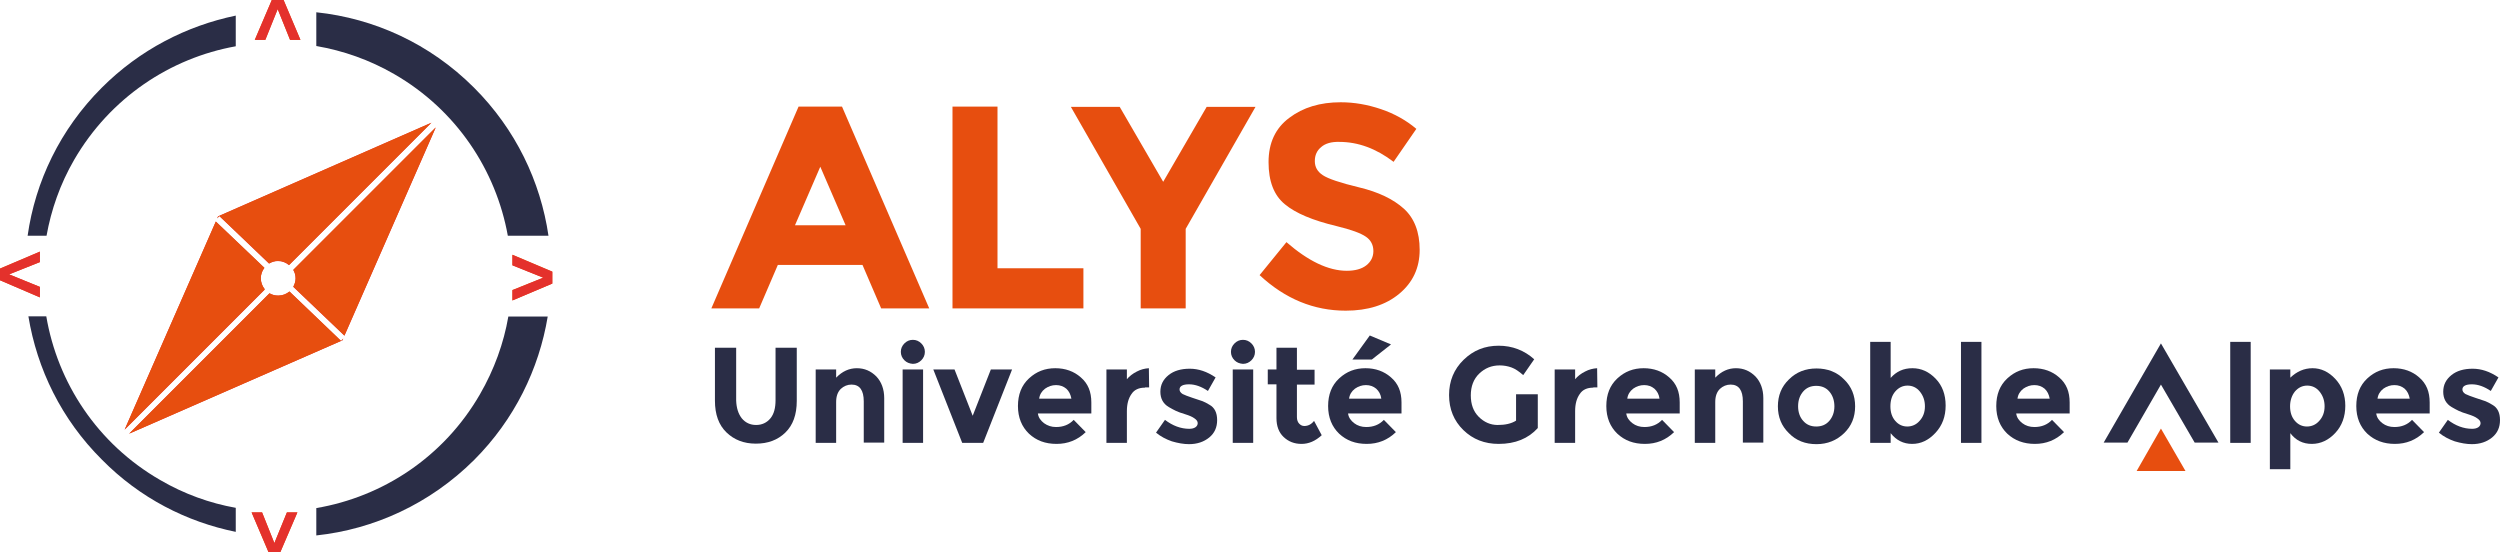 <?xml version="1.0" encoding="utf-8"?>
<!-- Generator: Adobe Illustrator 25.2.3, SVG Export Plug-In . SVG Version: 6.00 Build 0)  -->
<svg version="1.1" id="Calque_1" xmlns="http://www.w3.org/2000/svg" xmlns:xlink="http://www.w3.org/1999/xlink" x="0px" y="0px"
	 viewBox="0 0 977.7 216" style="enable-background:new 0 0 977.7 216;" xml:space="preserve">
<style type="text/css">
	.st0{fill:#2A2D46;}
	.st1{fill:#E4312C;}
	.st2{fill:#E74E0F;}
</style>
<g>
	<path class="st0" d="M154.2,29c24.3,14,39.8,37.6,44.4,63.2h15.9c-3.1-21.2-12.8-41.6-29.1-57.9C168.1,17,146.3,7.2,123.7,4.8V18
		C134.2,19.8,144.5,23.4,154.2,29z"/>
	<path class="st0" d="M187.7,154.2c-14.2,24.6-38.1,40.1-64,44.5l0,10.7c22.5-2.4,44.4-12.3,61.7-29.5
		c15.8-15.8,25.4-35.6,28.8-56.1h-15.4C197,134.2,193.3,144.5,187.7,154.2z"/>
	<path class="st0" d="M62.6,187.7c-24.6-14.2-40.1-38.1-44.5-64h-7c3.4,20.6,12.9,40.3,28.8,56.1C54.7,194.8,73,204.1,92.2,208v-9.4
		C82.1,196.8,72,193.2,62.6,187.7z"/>
	<path class="st0" d="M29,62.5c14.1-24.3,37.6-39.8,63.2-44.4v-12C73,10.1,54.7,19.4,39.8,34.3C23.5,50.6,13.8,71,10.8,92.2h7.4
		C20,82.1,23.5,72,29,62.5z"/>
	<path class="st1" d="M105.2,103.1c1-0.6,2.2-1,3.5-1c1.6,0,3.1,0.6,4.3,1.6L168.7,48L85.3,84.6l-0.4,0.8l0.9-0.9L105.2,103.1z"/>
	<path class="st1" d="M115.6,108.9c0,1.2-0.3,2.3-0.9,3.3l20,19.1l35.7-81.4l-55.7,55.7C115.2,106.5,115.6,107.6,115.6,108.9z"/>
	<path class="st1" d="M113.2,114c-1.2,1-2.7,1.6-4.4,1.6c-1.2,0-2.4-0.3-3.4-0.9l-54.9,54.9l83.4-36.5l0.3-0.7l-0.9,0.9L113.2,114z"
		/>
	<path class="st1" d="M102,108.9c0-1.6,0.5-3,1.4-4.1l-19-18.1l-35.7,81.4l54.8-54.8C102.6,112,102,110.5,102,108.9z"/>
	<path class="st2" d="M15.6,102.5l-12.1,4.8l12.1,4.9v4.1L0,109.6l0-4.6l15.6-6.6V102.5z M106.3,0l4.6,0l6.6,15.6h-4.1l-4.8-12.1
		l-4.9,12.1h-4.1L106.3,0z M85.3,84.6L168.7,48l-55.6,55.6c-1.2-1-2.7-1.6-4.3-1.6c-1.3,0-2.5,0.4-3.5,1L85.8,84.5l-0.9,0.9
		L85.3,84.6z M84.4,86.6l19,18.1c-0.9,1.2-1.4,2.6-1.4,4.1c0,1.6,0.6,3.1,1.6,4.3l-54.8,54.8L84.4,86.6z M109.6,216h-4.6l-6.6-15.6
		h4.1l4.8,12l4.9-12h4.1L109.6,216z M133.9,133.1l-83.4,36.5l54.9-54.9c1,0.6,2.1,0.9,3.4,0.9c1.7,0,3.2-0.6,4.4-1.6l20.2,19.3
		l0.9-0.9L133.9,133.1z M134.7,131.2l-20-19.1c0.5-1,0.9-2.1,0.9-3.3c0-1.2-0.3-2.4-0.9-3.3l55.7-55.7L134.7,131.2z M216,110.9
		l-15.6,6.6v-4.1l12.1-4.8l-12.1-4.9v-4.1l15.6,6.6L216,110.9z"/>
	<polygon class="st1" points="200.4,103.8 212.4,108.6 200.4,113.5 200.4,117.5 216,110.9 216,106.3 200.4,99.7 	"/>
	<polygon class="st1" points="0,109.6 15.6,116.3 15.6,112.2 3.6,107.3 15.6,102.5 15.6,98.4 0,105.1 	"/>
	<polygon class="st1" points="107.3,212.4 102.5,200.4 98.4,200.4 105.1,216 109.6,216 116.3,200.4 112.2,200.4 	"/>
	<polygon class="st1" points="108.6,3.6 113.5,15.6 117.5,15.6 110.9,0 106.3,0 99.7,15.6 103.8,15.6 	"/>
</g>
<g>
	<path class="st0" d="M290.1,163.6c1.4,1.7,3.3,2.6,5.6,2.6c2.3,0,4.2-0.9,5.6-2.6c1.4-1.7,2-4.1,2-7.1V136h8.3v20.8
		c0,5.4-1.5,9.5-4.5,12.4s-6.8,4.3-11.5,4.3s-8.5-1.5-11.5-4.4c-3-2.9-4.5-7-4.5-12.4V136h8.3v20.6
		C288,159.5,288.7,161.8,290.1,163.6z"/>
	<path class="st0" d="M327,157.2v16h-8v-28.7h8v3.2c2.4-2.5,5.1-3.7,8.1-3.7c3,0,5.5,1.1,7.6,3.2c2,2.1,3.1,5,3.1,8.5v17.4h-8V157
		c0-4.4-1.6-6.6-4.8-6.6c-1.6,0-3,0.6-4.2,1.7C327.6,153.3,327,155,327,157.2z"/>
	<path class="st0" d="M353.7,140.9c-0.9-0.9-1.4-2-1.4-3.3c0-1.3,0.5-2.4,1.4-3.3c0.9-0.9,2-1.4,3.3-1.4c1.3,0,2.4,0.5,3.3,1.4
		c0.9,0.9,1.4,2,1.4,3.3c0,1.3-0.5,2.4-1.4,3.3c-0.9,0.9-2,1.4-3.3,1.4C355.7,142.2,354.6,141.8,353.7,140.9z M361,173.2h-8v-28.7h8
		V173.2z"/>
	<path class="st0" d="M376.3,173.2L365,144.5h8.3l7.1,18.1l7.1-18.1h8.3l-11.3,28.7H376.3z"/>
	<path class="st0" d="M424.6,169c-3.2,3.1-7,4.6-11.4,4.6s-7.9-1.3-10.8-4c-2.8-2.7-4.3-6.3-4.3-10.8c0-4.5,1.4-8.1,4.3-10.8
		c2.9-2.7,6.3-4,10.3-4c3.9,0,7.3,1.2,10,3.6c2.8,2.4,4.1,5.6,4.1,9.8v4.3h-20.9c0.2,1.6,1.1,2.8,2.4,3.8c1.4,1,2.9,1.5,4.7,1.5
		c2.8,0,5.1-0.9,6.9-2.8L424.6,169z M417,152c-1.1-0.9-2.4-1.4-4-1.4c-1.6,0-3,0.5-4.3,1.4c-1.3,1-2.1,2.3-2.3,3.9h12.6
		C418.7,154.3,418.1,153,417,152z"/>
	<path class="st0" d="M447.8,151.6c-2.4,0-4.2,0.8-5.3,2.5c-1.2,1.7-1.8,3.9-1.8,6.7v12.4h-8v-28.7h8v3.8c1-1.2,2.3-2.2,3.9-3
		c1.5-0.8,3.1-1.2,4.7-1.3l0.1,7.5H447.8z"/>
	<path class="st0" d="M476,164.3c0,2.8-1,5.1-3.1,6.8c-2.1,1.7-4.7,2.6-7.9,2.6c-2.1,0-4.3-0.4-6.7-1.1c-2.3-0.8-4.4-1.9-6.2-3.4
		l3.5-5c3,2.3,6.2,3.5,9.5,3.5c1,0,1.8-0.2,2.4-0.6c0.6-0.4,0.9-1,0.9-1.6c0-0.7-0.4-1.3-1.3-1.9c-0.8-0.6-2-1.1-3.6-1.6
		c-1.6-0.5-2.8-0.9-3.6-1.3c-0.8-0.4-1.8-0.9-2.8-1.5c-2.2-1.3-3.3-3.3-3.3-6s1.1-4.8,3.2-6.5c2.1-1.7,4.9-2.5,8.3-2.5
		c3.4,0,6.7,1.1,10.1,3.4l-3,5.3c-2.5-1.7-5-2.6-7.4-2.6s-3.7,0.7-3.7,2c0,0.7,0.4,1.3,1.2,1.8c0.8,0.4,2.1,0.9,3.9,1.5
		c1.8,0.6,3.1,1,3.9,1.3c0.8,0.3,1.7,0.8,2.7,1.4C475,159.4,476,161.4,476,164.3z"/>
	<path class="st0" d="M482.8,140.9c-0.9-0.9-1.4-2-1.4-3.3c0-1.3,0.5-2.4,1.4-3.3c0.9-0.9,2-1.4,3.3-1.4c1.3,0,2.4,0.5,3.3,1.4
		c0.9,0.9,1.4,2,1.4,3.3c0,1.3-0.5,2.4-1.4,3.3c-0.9,0.9-2,1.4-3.3,1.4C484.8,142.2,483.7,141.8,482.8,140.9z M490.1,173.2h-8v-28.7
		h8V173.2z"/>
	<path class="st0" d="M507.2,150.3v12.8c0,1.1,0.3,2,0.9,2.6c0.6,0.6,1.2,0.9,2,0.9c1.5,0,2.8-0.7,3.8-2l3,5.6
		c-2.5,2.3-5.1,3.4-7.9,3.4s-5.1-0.9-7-2.7c-1.9-1.8-2.8-4.3-2.8-7.4v-13.2h-3.4v-5.8h3.4V136h8v8.6h6.9v5.8H507.2z"/>
	<path class="st0" d="M545.9,169c-3.2,3.1-7,4.6-11.4,4.6s-7.9-1.3-10.8-4c-2.8-2.7-4.3-6.3-4.3-10.8c0-4.5,1.4-8.1,4.3-10.8
		c2.9-2.7,6.3-4,10.3-4c3.9,0,7.3,1.2,10,3.6c2.8,2.4,4.1,5.6,4.1,9.8v4.3h-20.9c0.2,1.6,1.1,2.8,2.4,3.8s2.9,1.5,4.7,1.5
		c2.8,0,5.1-0.9,6.9-2.8L545.9,169z M538.2,152c-1.1-0.9-2.4-1.4-4-1.4c-1.6,0-3,0.5-4.3,1.4c-1.3,1-2.1,2.3-2.3,3.9h12.6
		C540,154.3,539.3,153,538.2,152z M536.5,140.6h-7.6l6.8-9.4l8.3,3.5L536.5,140.6z"/>
	<path class="st0" d="M593,154.2h8.4v13.2c-3.7,4.1-8.8,6.2-15.3,6.2c-5.5,0-10.1-1.8-13.8-5.4c-3.7-3.6-5.6-8.2-5.6-13.7
		c0-5.5,1.9-10.1,5.7-13.8c3.8-3.7,8.3-5.5,13.7-5.5c5.3,0,10,1.8,13.9,5.3l-4.3,6.2c-1.7-1.5-3.2-2.5-4.6-3
		c-1.4-0.5-2.9-0.8-4.6-0.8c-3.2,0-5.8,1.1-8,3.2c-2.2,2.1-3.3,5-3.3,8.5s1,6.3,3.1,8.4c2.1,2.1,4.6,3.2,7.4,3.2
		c2.9,0,5.3-0.5,7.2-1.7V154.2z"/>
	<path class="st0" d="M623.1,151.6c-2.4,0-4.2,0.8-5.3,2.5c-1.2,1.7-1.8,3.9-1.8,6.7v12.4h-8v-28.7h8v3.8c1-1.2,2.3-2.2,3.9-3
		c1.5-0.8,3.1-1.2,4.7-1.3l0.1,7.5H623.1z"/>
	<path class="st0" d="M654.7,169c-3.2,3.1-7,4.6-11.4,4.6s-7.9-1.3-10.8-4c-2.8-2.7-4.3-6.3-4.3-10.8c0-4.5,1.4-8.1,4.3-10.8
		c2.9-2.7,6.3-4,10.3-4c3.9,0,7.3,1.2,10,3.6c2.8,2.4,4.1,5.6,4.1,9.8v4.3h-20.9c0.2,1.6,1.1,2.8,2.4,3.8s2.9,1.5,4.7,1.5
		c2.8,0,5.1-0.9,6.9-2.8L654.7,169z M647,152c-1.1-0.9-2.4-1.4-4-1.4c-1.6,0-3,0.5-4.3,1.4c-1.3,1-2.1,2.3-2.3,3.9H649
		C648.8,154.3,648.1,153,647,152z"/>
	<path class="st0" d="M670.8,157.2v16h-8v-28.7h8v3.2c2.4-2.5,5.1-3.7,8.1-3.7c3,0,5.5,1.1,7.6,3.2c2,2.1,3.1,5,3.1,8.5v17.4h-8V157
		c0-4.4-1.6-6.6-4.8-6.6c-1.6,0-3,0.6-4.2,1.7C671.4,153.3,670.8,155,670.8,157.2z"/>
	<path class="st0" d="M725.5,158.9c0,4.2-1.4,7.7-4.3,10.5c-2.9,2.8-6.5,4.3-10.8,4.3c-4.4,0-8-1.4-10.8-4.3
		c-2.9-2.8-4.3-6.3-4.3-10.5c0-4.2,1.4-7.7,4.3-10.5c2.9-2.9,6.5-4.3,10.8-4.3c4.3,0,8,1.4,10.8,4.3
		C724.1,151.2,725.5,154.7,725.5,158.9z M703.2,158.9c0,2.3,0.7,4.3,2,5.7c1.3,1.5,3,2.2,5.1,2.2s3.8-0.7,5.1-2.2
		c1.3-1.5,2-3.4,2-5.7c0-2.3-0.7-4.3-2-5.8c-1.3-1.5-3-2.2-5.1-2.2s-3.8,0.7-5.1,2.2C703.9,154.6,703.2,156.5,703.2,158.9z"/>
	<path class="st0" d="M747.9,144c3.5,0,6.5,1.4,9.1,4.1c2.6,2.7,3.9,6.2,3.9,10.5c0,4.3-1.3,7.8-4,10.7c-2.7,2.9-5.7,4.3-9.1,4.3
		c-3.4,0-6.2-1.4-8.4-4.2v3.8h-8v-39.5h8v14.1C741.6,145.3,744.4,144,747.9,144z M739.3,158.9c0,2.3,0.6,4.2,1.9,5.7
		c1.3,1.5,2.9,2.2,4.7,2.2c1.8,0,3.5-0.7,4.8-2.2c1.4-1.5,2.1-3.4,2.1-5.7c0-2.3-0.7-4.2-2-5.8c-1.3-1.6-3-2.3-4.8-2.3
		c-1.9,0-3.5,0.8-4.8,2.3C739.9,154.6,739.3,156.6,739.3,158.9z"/>
	<path class="st0" d="M774.9,173.2h-8v-39.5h8V173.2z"/>
	<path class="st0" d="M807.2,169c-3.2,3.1-7,4.6-11.4,4.6c-4.3,0-7.9-1.3-10.8-4c-2.8-2.7-4.3-6.3-4.3-10.8c0-4.5,1.4-8.1,4.3-10.8
		c2.9-2.7,6.3-4,10.3-4c3.9,0,7.3,1.2,10,3.6c2.8,2.4,4.1,5.6,4.1,9.8v4.3h-20.9c0.2,1.6,1.1,2.8,2.4,3.8s2.9,1.5,4.7,1.5
		c2.8,0,5.1-0.9,6.9-2.8L807.2,169z M799.6,152c-1.1-0.9-2.4-1.4-4-1.4c-1.6,0-3,0.5-4.3,1.4c-1.3,1-2.1,2.3-2.3,3.9h12.6
		C801.3,154.3,800.7,153,799.6,152z"/>
	<path class="st0" d="M880.2,173.2h-8v-39.5h8V173.2z"/>
	<path class="st0" d="M904.4,144c3.3,0,6.3,1.4,8.9,4.2c2.6,2.8,3.9,6.3,3.9,10.5c0,4.2-1.3,7.8-3.9,10.6c-2.6,2.8-5.7,4.3-9.2,4.3
		c-3.5,0-6.3-1.4-8.4-4.2v14.1h-8v-39h8v3.2C898.2,145.3,901.1,144,904.4,144z M895.6,158.9c0,2.3,0.6,4.2,1.9,5.7
		c1.3,1.5,2.9,2.2,4.7,2.2c1.8,0,3.5-0.7,4.8-2.2c1.4-1.5,2.1-3.4,2.1-5.7c0-2.3-0.7-4.2-2-5.8c-1.3-1.6-3-2.3-4.8-2.3
		c-1.9,0-3.5,0.8-4.8,2.3C896.3,154.6,895.6,156.6,895.6,158.9z"/>
	<path class="st0" d="M948,169c-3.2,3.1-7,4.6-11.4,4.6c-4.3,0-7.9-1.3-10.8-4c-2.8-2.7-4.3-6.3-4.3-10.8c0-4.5,1.4-8.1,4.3-10.8
		c2.9-2.7,6.3-4,10.3-4c3.9,0,7.3,1.2,10,3.6c2.8,2.4,4.1,5.6,4.1,9.8v4.3h-20.9c0.2,1.6,1.1,2.8,2.4,3.8s2.9,1.5,4.7,1.5
		c2.8,0,5.1-0.9,6.9-2.8L948,169z M940.4,152c-1.1-0.9-2.4-1.4-4-1.4c-1.6,0-3,0.5-4.3,1.4c-1.3,1-2.1,2.3-2.3,3.9h12.6
		C942.1,154.3,941.5,153,940.4,152z"/>
	<path class="st0" d="M977.7,164.3c0,2.8-1,5.1-3.1,6.8c-2.1,1.7-4.7,2.6-7.9,2.6c-2.1,0-4.3-0.4-6.7-1.1c-2.3-0.8-4.4-1.9-6.2-3.4
		l3.5-5c3,2.3,6.2,3.5,9.5,3.5c1,0,1.8-0.2,2.4-0.6c0.6-0.4,0.9-1,0.9-1.6c0-0.7-0.4-1.3-1.3-1.9c-0.8-0.6-2-1.1-3.6-1.6
		c-1.6-0.5-2.8-0.9-3.6-1.3c-0.8-0.4-1.8-0.9-2.8-1.5c-2.2-1.3-3.3-3.3-3.3-6s1.1-4.8,3.2-6.5c2.1-1.7,4.9-2.5,8.3-2.5
		c3.4,0,6.7,1.1,10.1,3.4l-3,5.3c-2.5-1.7-5-2.6-7.4-2.6s-3.7,0.7-3.7,2c0,0.7,0.4,1.3,1.2,1.8c0.8,0.4,2.1,0.9,3.9,1.5
		c1.8,0.6,3.1,1,3.9,1.3s1.7,0.8,2.7,1.4C976.7,159.4,977.7,161.4,977.7,164.3z"/>
</g>
<g>
	<path class="st2" d="M344.6,120.6l-7.3-17h-33.1l-7.3,17h-18.7l34.1-78.9h17l34.1,78.9H344.6z M320.8,65.2l-9.9,22.9h19.8
		L320.8,65.2z"/>
	<path class="st2" d="M372.5,120.6V41.7h17.6v63.2h33.6v15.7H372.5z"/>
	<path class="st2" d="M463.7,120.6h-17.6V89.5l-27.3-47.7h19.1l17,29.3l17-29.3H491l-27.3,47.7V120.6z"/>
	<path class="st2" d="M516.7,57.5c-1.7,1.4-2.5,3.2-2.5,5.5c0,2.3,1,4.1,3.1,5.5c2.1,1.4,6.8,3,14.3,4.8c7.5,1.8,13.3,4.6,17.4,8.3
		c4.1,3.7,6.2,9.1,6.2,16.1c0,7.1-2.7,12.8-8,17.2c-5.3,4.4-12.3,6.6-20.9,6.6c-12.5,0-23.7-4.6-33.7-13.9l10.5-12.9
		c8.5,7.4,16.4,11.2,23.6,11.2c3.2,0,5.8-0.7,7.6-2.1c1.8-1.4,2.8-3.3,2.8-5.6c0-2.4-1-4.3-2.9-5.6c-2-1.4-5.8-2.8-11.6-4.2
		c-9.2-2.2-15.9-5-20.1-8.5c-4.3-3.5-6.4-9-6.4-16.5c0-7.5,2.7-13.3,8.1-17.3c5.4-4.1,12.1-6.1,20.1-6.1c5.3,0,10.5,0.9,15.8,2.7
		c5.3,1.8,9.9,4.4,13.8,7.7l-8.9,12.9c-6.8-5.2-13.9-7.8-21.2-7.8C520.7,55.4,518.3,56.1,516.7,57.5z"/>
</g>
<g>
	<polygon class="st0" points="845.1,150.4 858.3,173.1 867.6,173.1 845.1,134.3 822.7,173.1 832,173.1 	"/>
</g>
<g>
	<polygon class="st2" points="845.1,167.6 835.6,184.2 854.7,184.2 	"/>
</g>
</svg>
